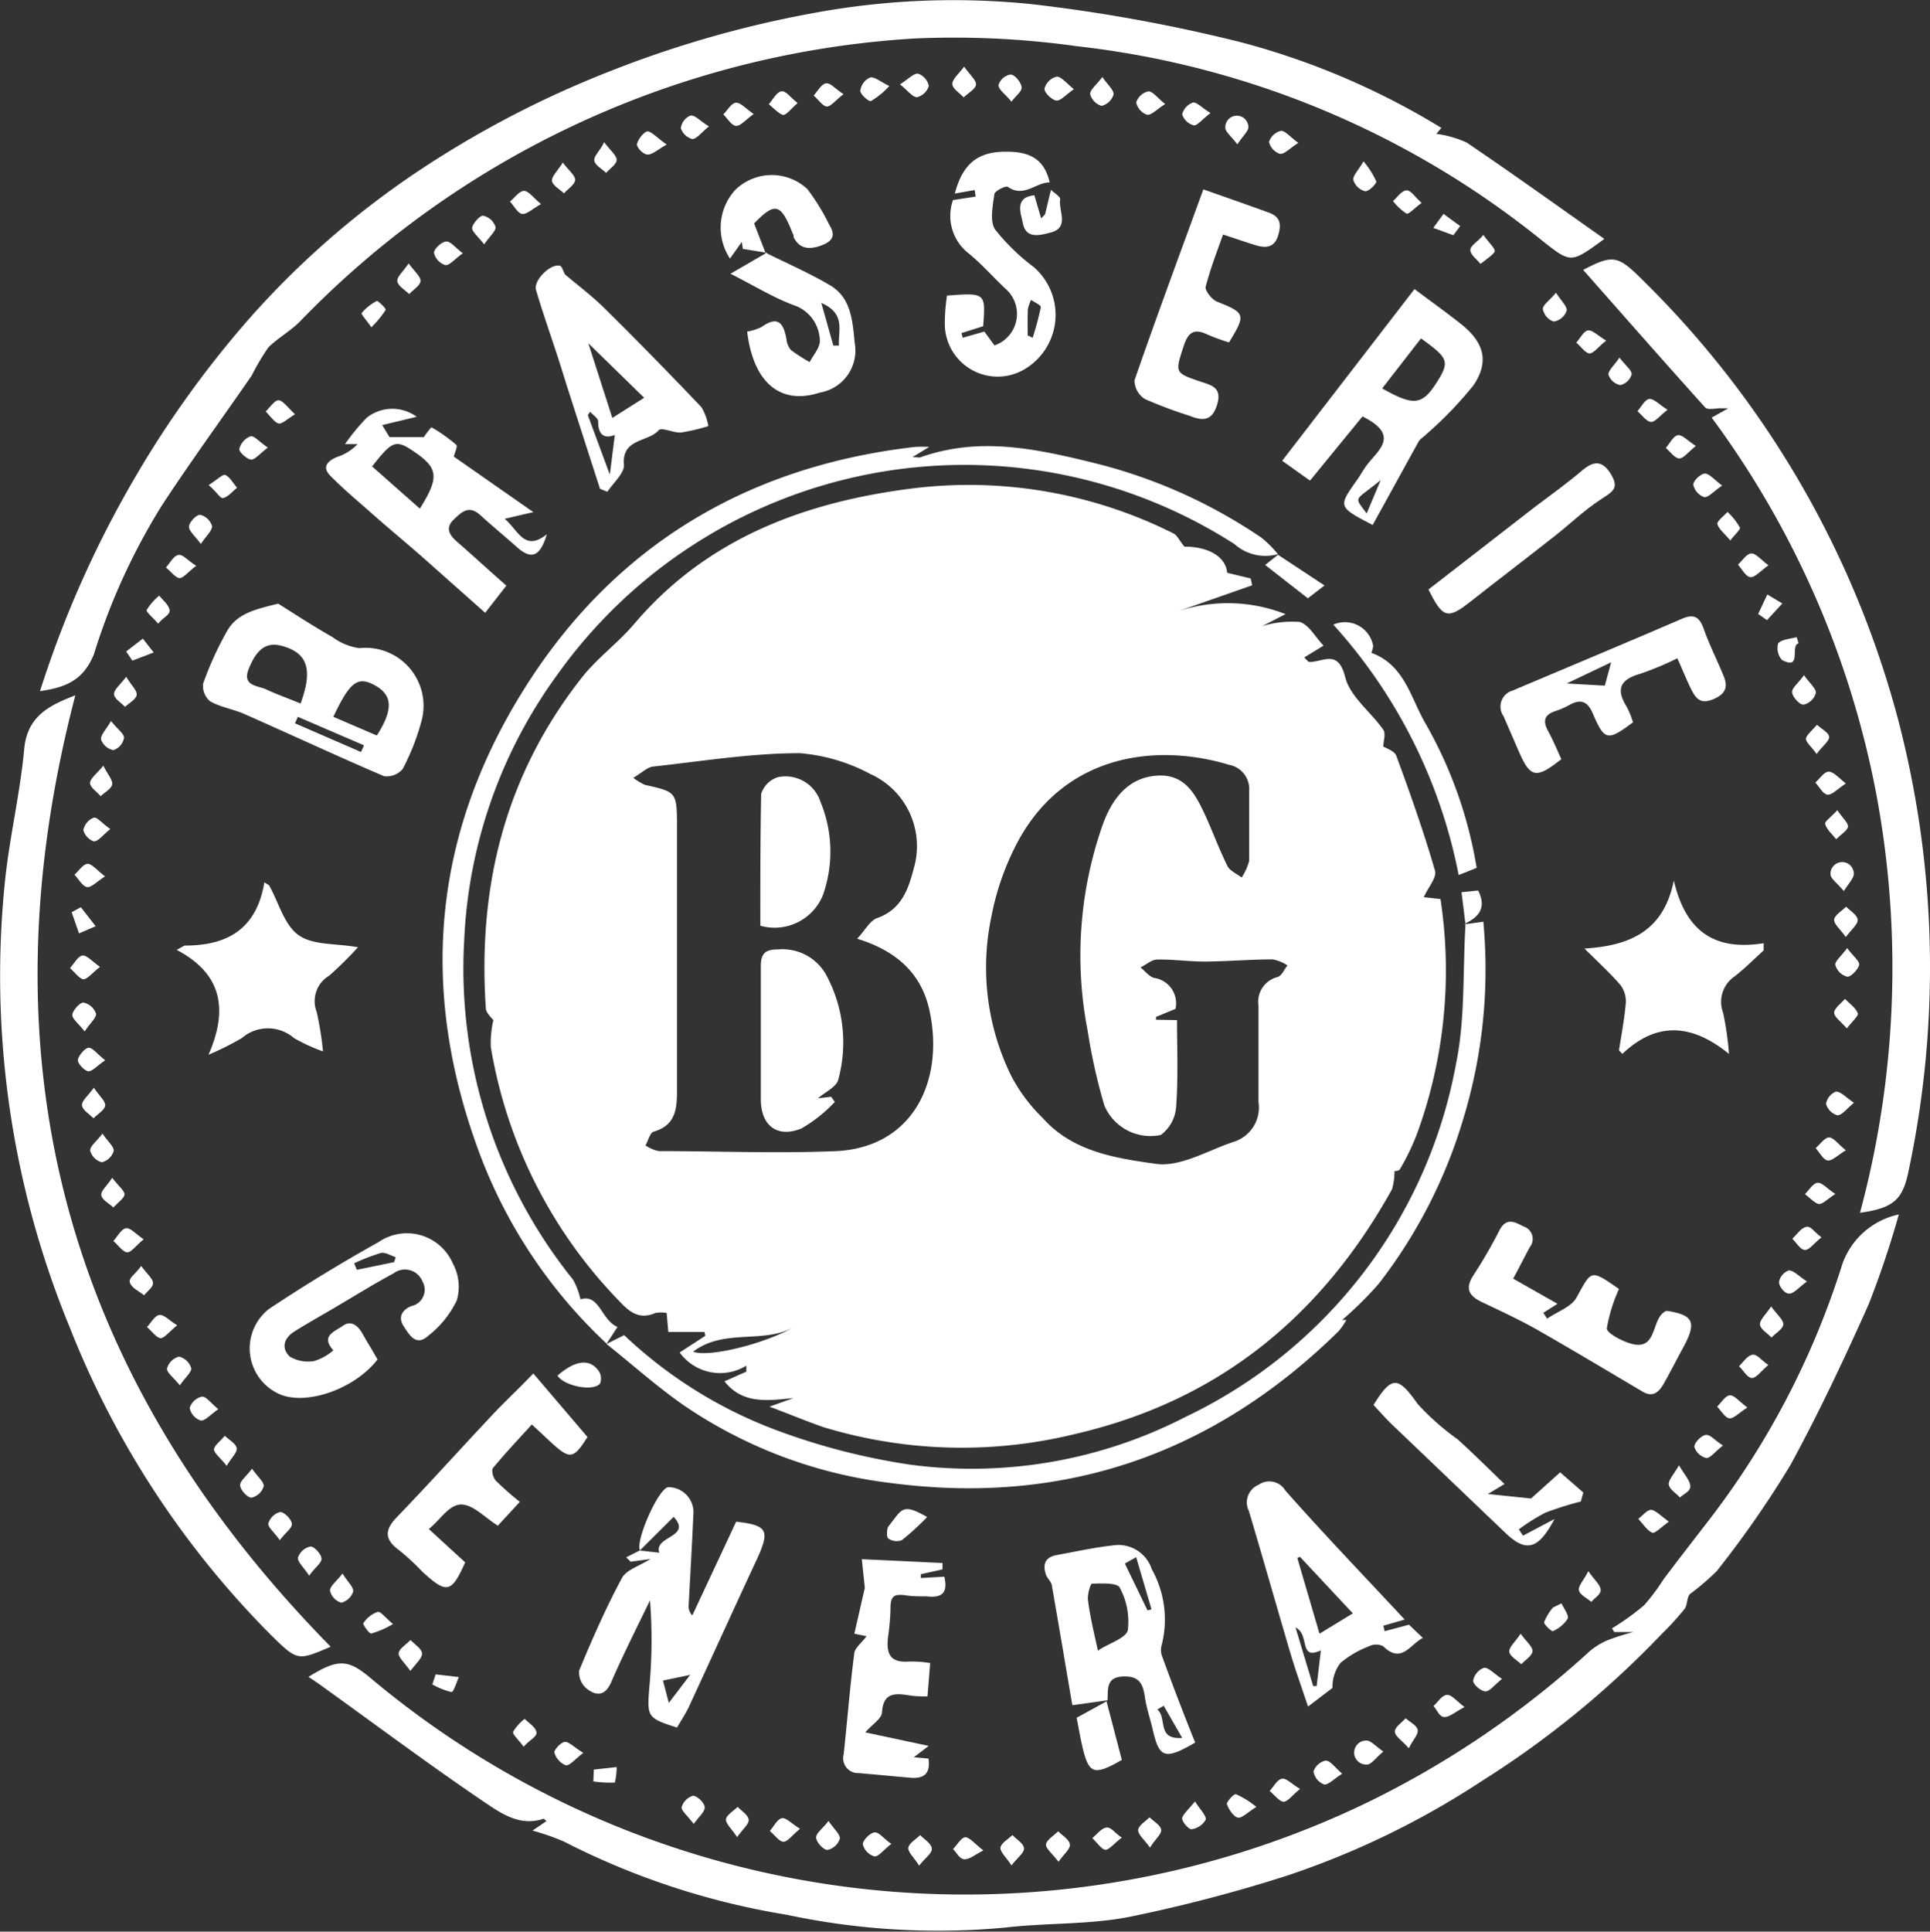 <svg xmlns="http://www.w3.org/2000/svg" viewBox="0 0 115.8 115.87">
  <rect x="0" y="0" width="115.8" height="115.87" fill="#333333" stroke="none"/>
  <defs>
    <style>
      .cls-1 {
        fill: #fff;
      }
    </style>
  </defs>
  <title>Logo-Brasserie-Generale</title>
  <g id="Calque_2" data-name="Calque 2">
    <g id="Calque_1-2" data-name="Calque 1">
      <g>
        <path class="cls-1" d="M46.17,84.38l1.45-.52c-1.54.16-3.06.39-4.15-1l1.31-.58v-.36a3,3,0,0,1-4-.79l1.54-1-.05-.23H40.1L40,78.76a1.93,1.93,0,0,0-.68,0c-1,.44-1.59-.1-2.21-.76a28.59,28.59,0,0,1-7.66-15.19,6,6,0,0,1,.15-1.61c-.1-.15-.43-.42-.45-.71-.49-7.32,1.15-14,5.78-19.87.92-1.16,2.16-2.06,3.12-3.19,4.34-5.11,10.15-7.28,16.53-8.11A27.37,27.37,0,0,1,70.41,32c.21.1.33.39.65.79,1.43,0,2.48.59,2.57,1.57l1.41.34.09.41-4.54,1.59a9.43,9.43,0,0,1,6.54.14l-1.4.72A6.12,6.12,0,0,1,78,37.31c.55.19.91.89,1.41,1.42l-1.16.71c.16.14.24.27.32.27.83,0,1.72-.78,2.14.9C81,41.79,82.25,42.7,83,43.78c.16.24,0,.69,0,1,.15.1.67.26.78.56.84,2.28,1.65,4.57,2.32,6.89.12.42-.42,1-.67,1.59l1,.11A28.58,28.58,0,0,1,85,68.07a14.44,14.44,0,0,1-1,2.06c-.08.14-.42.13-.33.1a3.79,3.79,0,0,1-.15,1.11C79.3,78.94,73.15,84,64.59,86a28.55,28.55,0,0,1-15.18-.39C48.4,85.26,47.43,84.85,46.17,84.38ZM38,46.66a3.54,3.54,0,0,0,.69.42c1.91.43,1.92.43,1.93,2.46,0,5.23,0,10.47,0,15.7,0,1.16,0,2.23-1.39,2.64-.23.06-.34.55-.5.83a2.22,2.22,0,0,0,.8.34c3.55,0,7.11.15,10.66,0,4.64-.24,6.48-4.28,5.58-8.43-.48-2.24-2-3.59-4.34-4.31.48-.51.76-1.07,1.18-1.23,1.48-.52,1.89-1.73,2.22-3a4.74,4.74,0,0,0-2.59-5.64A10.9,10.9,0,0,0,48,45.18c-2.93,0-5.86.48-8.78.8C38.86,46,38.52,46.35,38,46.66ZM70.62,61.19c0,1.58.08,3.38-.05,5.16a2.29,2.29,0,0,1-.92,1.73,3,3,0,0,1-3.39-1.77,34.44,34.44,0,0,1-1-4.47,23.64,23.64,0,0,1,.92-12.42c.54-1.47,1.48-2.76,3.21-2.89s2.35,1.15,2.94,2.41c.45,1,.82,2,1.31,3,.15.3.56.47.86.7a3.5,3.5,0,0,0,.45-1c0-1.4,0-2.8,0-4.19a1.48,1.48,0,0,0-1.2-1.57c-4.41-1.33-9.81-.62-12.64,4.53A15.93,15.93,0,0,0,59.48,55a14.74,14.74,0,0,0,1.2,9.55,9.91,9.91,0,0,0,1.87,2.5c1.82,2.06,4.44,2.43,6.85,2.77C70.86,70,72.49,69,74,68.5a2.16,2.16,0,0,0,1.51-2.4c0-1.92,0-3.84,0-5.76a1.53,1.53,0,0,1,1.14-1.73c.25-.07.4-.46.6-.7a2.52,2.52,0,0,0-.88-.36c-1.36,0-2.71.12-4.07.13-1,0-1.92-.14-2.87-.12-.33,0-.66.31-1,.47.27.22.51.54.81.63a1.54,1.54,0,0,1,1.29,1.86L69.36,61v.17ZM47.78,79.52c-1.87,1.17-4.28.11-6.19,1.56C42.5,81.45,46,80.6,47.78,79.52Z"/>
        <path class="cls-1" d="M98,97.9H96.86l-.14-.22a15.58,15.58,0,0,0,1.92-1.38,12.21,12.21,0,0,0,1.17-1.56c.82-1.09,1.66-2.17,2.49-3.25a49.3,49.3,0,0,0,8.17-15.44,4.6,4.6,0,0,1,3.46-3.2,56.7,56.7,0,0,1-1.81,5.39c-1.46,3.27-3,6.54-4.71,9.67A60.87,60.87,0,0,1,103,94.25a15.17,15.17,0,0,1-1.6,1.37c-.2.21-.14.66-.33.9A17.36,17.36,0,0,1,99.72,98a56.57,56.57,0,0,1-10.8,8.83,50.16,50.16,0,0,1-11.69,5.68A90.32,90.32,0,0,1,67.69,115c-2.42.46-4.94.34-7.4.63a43.48,43.48,0,0,1-13.08-.77,45.16,45.16,0,0,1-13.37-4.39,14.13,14.13,0,0,0-1.89-.66l.84-.57c-.08-.06-.15-.15-.18-.14-1.37.47-2.5-.29-3.46-.94-3.33-2.25-6.55-4.66-9.81-7-.25-.19-.52-.36-.83-.57,1.74-1.09,2.36-1.06,3.64,0a55.49,55.49,0,0,0,60,7.48,56.12,56.12,0,0,0,13.21-9,4.14,4.14,0,0,1,1.1-.68A14.48,14.48,0,0,1,98,97.9Z"/>
        <path class="cls-1" d="M2.4,41.46a63.23,63.23,0,0,1,5.23-12A61.45,61.45,0,0,1,15,19.06a52.32,52.32,0,0,1,9.89-8.66A60.27,60.27,0,0,1,36.48,4.32,64.78,64.78,0,0,1,48.77.79,46,46,0,0,1,61.91.25,97.45,97.45,0,0,1,74.48,2.54a45,45,0,0,1,12,5.13l-.3.36A6.34,6.34,0,0,1,88,8.55c2.75,1.86,5.45,3.8,8.26,5.78-2,1.47-2,1.46-3.66.16a54,54,0,0,0-28-11.72,53.14,53.14,0,0,0-9.75-.46A55.91,55.91,0,0,0,18,19.28c-.57.58-1.34,1-1.9,1.56a14.43,14.43,0,0,0-1,1.69c-1.78,2.58-3.63,5.11-5.35,7.73a38.11,38.11,0,0,0-4.12,9C5,40.78,4,41.23,2.4,41.46Z"/>
        <path class="cls-1" d="M111.6,72.75a56.55,56.55,0,0,0,1-25,55.33,55.33,0,0,0-9.9-22.7l1-.56h-.46c-.31,0-.78.12-.93-.05-2.47-2.74-4.9-5.51-7.32-8.25,1.78-.93,2.08-.88,3.55.59A57.64,57.64,0,0,1,113.87,43.1a58.67,58.67,0,0,1,.64,27.16C114.16,72,113.57,72.47,111.6,72.75Z"/>
        <path class="cls-1" d="M4.52,41.71c-5.75,22-.52,40.95,15.32,57.07-2,.86-2,.85-3.59-.71A54.4,54.4,0,0,1,4.17,79.59,55.34,55.34,0,0,1,.31,52.75c.28-2.61.9-5.19,1.14-7.8C1.63,42.93,3,42.3,4.52,41.71Z"/>
        <path class="cls-1" d="M76.68,33.24a2.79,2.79,0,0,1-2.61-.6A30,30,0,0,0,33.42,40.5a29.21,29.21,0,0,0-5.57,15.93,29.77,29.77,0,0,0,6.54,20.34,4.56,4.56,0,0,1,.44,1.17c1.14-.35,1.24,1.24,2.22,1.66l-.65,1,0,0a30,30,0,0,1-7.47-11c-4-10.36-2.95-20.16,3.17-29.27,5.4-8,13.18-12.42,22.8-13.52a7.41,7.41,0,0,1,.85,0l-1,.61c.29,0,.42.05.51,0,3.53-1.24,6.92-.5,10.42.36a31.09,31.09,0,0,1,10,4.47,6.45,6.45,0,0,1,1,1Z"/>
        <path class="cls-1" d="M87.92,55.44,89,55.29a30.76,30.76,0,0,1-1.21,11.85A30.1,30.1,0,0,1,82.73,77a21.48,21.48,0,0,1-2.2,2.18h.25a4.25,4.25,0,0,1-.46.67c-7.49,7.36-16.45,10.48-26.87,9.11A27.87,27.87,0,0,1,41,84.28c-1.61-1.12-3.07-2.44-4.61-3.66l0,0,1.06-.53a27,27,0,0,0,9,5.65,39.45,39.45,0,0,0,8.17,2.12A28,28,0,0,0,71.12,85,29.31,29.31,0,0,0,87.37,63.77c.55-2.7.39-5.54.56-8.32Z"/>
        <path class="cls-1" d="M38.4,93c-.29-.57,1.11-3.72,1.69-3.79a1.51,1.51,0,0,1,1.52,1.46c-.08,1.87-.19,3.74-.29,5.62a.75.75,0,0,0,.22.61l2.63-5.62c1.87.21,2,.53,1.33,2.07-1.4,3-2.76,6-4.15,9-.21.45-.49.87-.73,1.28-1.79-.57-1.8-.64-1.66-2.41A30.3,30.3,0,0,0,39,96c-.78,1.62-1.6,3.23-2.32,4.89-.37.87-.91.85-1.47.41a1.27,1.27,0,0,1-.46-1.09c.78-1.88,1.6-3.75,2.56-5.54.26-.49,1-.71,1.72-1.15l-1.19.16-.27-.26.81-.41,1.18.13c-.36-1,2-.92.86-2.15Zm1.38,7.81.35,1.34,1.28-1.68Z"/>
        <path class="cls-1" d="M16.69,36.21c1.08.68,2.15,1.38,3.25,2a3.49,3.49,0,0,0,1.62.67,3.48,3.48,0,0,1,3.7,4.48,13.79,13.79,0,0,1-1.1,2.77,1.25,1.25,0,0,1-1.12.43c-2.81-1.2-5.57-2.49-8.36-3.72-.67-.3-1.44-.41-2.07-.77A1.18,1.18,0,0,1,12.19,41a19.77,19.77,0,0,1,1.43-3.14C14.23,36.78,15.35,36.55,16.69,36.21Zm1.34,6c.74-2,.44-3-1-3.43-1-.32-1.61.1-2.11,1.35-.4,1,.51,1,1,1.2C16.56,41.64,17.27,41.88,18,42.19ZM20,43l2.61,1.12c1-1.56.94-2.42-.1-3S21,40.88,20,43Zm1.66,2.11.18-.4L17.87,43l-.17.39Z"/>
        <path class="cls-1" d="M82.36,31.49c-2.07-1.07-2.07-1.1-1-2.61.21-.29.38-.6.59-.9.68-.95,2.14-1.83-.2-3l-3.15,3.85-1.67-1.19,7.94-10.3c1.05.79,2,1.46,2.93,2.21,1.26,1.06,1.54,2.19.61,3.56a22.9,22.9,0,0,1-2.82,2.93c-.15.16-.38.28-.48.46C84.2,28.15,83.3,29.79,82.36,31.49Zm2.9-11.19-2.33,3c1.91,1.08,2.41,1,3.28-.37C87,21.68,86.9,21.48,85.26,20.3ZM82,30.8l.84-2C81.24,30.11,81.22,29.73,82,30.8Z"/>
        <path class="cls-1" d="M25,25l-2.07.5.44.72h2.06a5.93,5.93,0,0,1,.45-.59,8.82,8.82,0,0,1,1.5,1.06c.09.08-.1.47-.15.7L32,30.72l-1.72.4c.83.7,1.18,2,2.53.93-.41,1.37-.94,1.55-1.84.73-.71-.63-1.44-1.23-2.14-1.87s-1.13-.2-1.62.27-.26.9.17,1.28c1,.87,1.95,1.75,3,2.67l-1.27,1.63-3.84-3.41c-.95-.83-1.92-1.63-2.87-2.47s-1.76-1.51-2.57-2.33c-.55-.55-.16-.91.4-1.14a2.87,2.87,0,0,0,1.22-.77l-.75,0A13,13,0,0,1,22,25.06,2.47,2.47,0,0,1,25,25Zm-2.65,3,2.84,2.51c1.15-1.83,1.11-2.4-.22-3.33C23.75,26.33,23.58,26.38,22.31,28Z"/>
        <path class="cls-1" d="M20,81c-.78-.88.07-1.11.57-1.47s.92,0,1.19.49.6,1,.89,1.53c-1.37,1.78-4.3,2.79-5.9,2.07a3,3,0,0,1-.6-5.11q3.21-2.13,6.56-4a3,3,0,0,1,4.46,1.28A2.94,2.94,0,0,1,27.41,78a6,6,0,0,1-1.73,2.14c-.72.64-1.12-.06-1.47-.6s-.06-1,.49-1.2a1,1,0,0,0,.65-1.47,1.13,1.13,0,0,0-1.73-.49c-1.21.65-2.38,1.38-3.57,2.08-.8.47-1.61.92-2.4,1.42-.62.39-.79,1-.26,1.5a2.16,2.16,0,0,0,1.47.26A3.14,3.14,0,0,0,20,81Zm3.65-5.29.09-.3c-.3-.09-.62-.31-.89-.25a12,12,0,0,0-1.6.62l.16.39Z"/>
        <path class="cls-1" d="M36,29.32Q35,26.22,34,23.11c-.19-.62-.39-1.25-.59-1.87-.42-1.28-.87-2.56-1.25-3.85-.16-.56.85-1.58,1.42-1.45.13,0,.2.31.33.53.74.63,1.64,1.3,2.42,2.08q2.92,2.89,5.76,5.88a3.23,3.23,0,0,1,.41,1.13,11,11,0,0,1-1.68.39c-.44,0-1.14-.33-1.3-.14-.64.73-2.24.47-2.08,2.1,0,.49-.64,1.06-1,1.59Zm-.7-8.73,1.44,4.48,1.91-1.21Zm1.29,7.88.3-2.38c-.63.25-1,0-1-.8,0-.21-.31-.39-.48-.59l-.14.2Z"/>
        <path class="cls-1" d="M84.28,97.15,83,97.52l.08.33,1.46-.39.83.79c-.82.45-1.29,1.56-2.38.5a.94.94,0,0,0-.84,0,6,6,0,0,0-1.72,1,2.34,2.34,0,0,0-.48,1.5l-1.47,1.12c-.37-1.12-.74-2.14-1.05-3.18-.84-2.85-1.65-5.71-2.5-8.56a1.14,1.14,0,0,1,.58-1.56,1.12,1.12,0,0,1,1.61.34C79.41,92,81.79,94.48,84.28,97.15ZM78,93.39l-.16.07L79.17,98l2-1.22Zm-.27,4.23,1.06,3.52H79L79.25,99C77.89,99.63,78.62,98,77.71,97.62Z"/>
        <path class="cls-1" d="M66.42,102l-2.08.29c-.4-2.34-.8-4.73-1.22-7.13,0-.25-.29-.47-.37-.72-.18-.57-.08-1,.61-1.15,1.2-.22,2.41-.49,3.62-.61a2.11,2.11,0,0,1,2.13,1.46,6.18,6.18,0,0,1,.6,4.5,1.1,1.1,0,0,0,0,.67c.64,1.76,1.31,3.51,2,5.22-1.82,1.06-2.15.93-2.54-.75-.15-.66-.38-1.3-.48-2-.12-.83-.38-1.27-1.36-1.21s-.84.79-.88,1.41Zm-.53-3c.68-.44,1.68-.74,1.78-1.22a4.29,4.29,0,0,0-.49-2.55c-.15-.29-1.09-.25-1.66-.23-.1,0-.29.68-.24,1C65.41,97,65.65,98,65.89,99.08Zm1.6-5.21,1.36,2.81.24-.06-.92-3.13Zm2.33,8.53-.38.23c.61.49-.07,1.82,1.49,1.7Z"/>
        <path class="cls-1" d="M16.14,53.1c.57,1,.91,2.39,1.78,3s2.2.48,3.56.72a22.73,22.73,0,0,1-1.72,1.7A1.78,1.78,0,0,0,19,60.7a19.36,19.36,0,0,1,.38,2.37,10.81,10.81,0,0,1-1.74-.8,2.39,2.39,0,0,0-3.13,0,17.72,17.72,0,0,1-2,1c1.24-2.83.72-4.91-1.91-6.29.33-.17.42-.26.51-.26,2.54,0,4.29-1,4.75-3.79Z"/>
        <path class="cls-1" d="M100.43,52.82c.7,3,2.39,4.24,5.39,3.76l0,.43c-.57.52-1.12,1.07-1.73,1.55a1.85,1.85,0,0,0-.7,2.2,18.82,18.82,0,0,1,.35,2.46c-2.18-1.77-4.29-2-6.4,0L97.14,63c.15-.95.33-1.9.41-2.85a1.62,1.62,0,0,0-.33-1.07c-.65-.75-1.38-1.41-2.15-2.18C97.79,56.73,99.82,55.86,100.43,52.82Z"/>
        <path class="cls-1" d="M56.82,17.73c2.32-.17,2.32-.17,2.17,1.84l-1.3.41.07.28,1.3-.37.61.83a2,2,0,0,0,.66-3.4c-.76-.71-1.45-1.51-2.26-2.16A2.85,2.85,0,0,1,57.18,12l1.36-.21-.06-.39-1.19.21c.47-1.8,1.4-2.54,3.14-2.51,1.49,0,2.25.55,2.55,1.84-.84,0-1.54.94-2.51.27-.13-.09-.79.25-.81.44-.09.71-.29,1.61.05,2.12A12.51,12.51,0,0,0,62,16a3.79,3.79,0,0,1-.43,6.09,3.17,3.17,0,0,1-4.88-2.58A11.13,11.13,0,0,1,56.82,17.73Zm4.84,2.39.3.14a16.79,16.79,0,0,0,.49-1.85c0-.1-.38-.28-.58-.42a2.16,2.16,0,0,0-.2.57C61.65,19.08,61.66,19.6,61.66,20.12Z"/>
        <path class="cls-1" d="M72.2,11.36c1.45.51,2.68.94,3.92,1.39.7.25.78.7.56,1.4s-.72.74-1.3.57-1.27-.42-2-.65c-.37,1.06-.78,2.1-1.05,3.17,0,.22.37.72.68.85,1.71.68,1.76.77.73,2.45a12.89,12.89,0,0,1-1.31-.48c-.77-.37-1.14-.13-1.4.67-.53,1.63-.57,1.63,1,2.16.67.22,1.3.36,1,1.37s-.87,1-1.66.68a26.58,26.58,0,0,1-2.67-1,1.33,1.33,0,0,1-.63-1.13C69.39,19,70.78,15.26,72.2,11.36Z"/>
        <path class="cls-1" d="M97.14,77.32a9.64,9.64,0,0,0-.73,2.36c0,.28.81.71,1.32.88C99.55,81.18,99,79,100,78.63c1.61.25,1.82.67,1,2.19-.4.73-.77,1.47-1.18,2.19-.28.48-.63.84-1.26.47-2.1-1.24-4.2-2.5-6.32-3.71-1.08-.61-2.22-1.14-3.34-1.67-.83-.4-1-.86-.45-1.67A29.7,29.7,0,0,0,90,73.74c.39-.68.85-.47,1.39-.18a.79.79,0,0,1,.4,1.25c-.34.62-.65,1.26-1,1.89l2.66,1.51-.85.54.23.35c.6-.42,1.46-.7,1.77-1.28C95.51,76.17,95.42,76.13,97.14,77.32Z"/>
        <path class="cls-1" d="M32,82.39l3.25,3.81c-1.07,1.69-1.11,1.29-3.34-.75-.78.86-1.59,1.71-2.33,2.61-.11.13,0,.6.19.78a17,17,0,0,0,1.42,1.25l-1.32,1.43c-.77-.48-1.48-1.27-2.2-1.27s-1.23.89-1.94,1.47l2.18,2c-.82,1.84-1.1,1.9-2.55.58a14.28,14.28,0,0,0-1.4-1.3c-.9-.65-.9-1.22-.14-2,1.87-1.94,3.67-3.94,5.51-5.9C30.11,84.25,31,83.43,32,82.39Z"/>
        <path class="cls-1" d="M100.64,39.49a18.69,18.69,0,0,1-2.2.92c-1.17.33-1.54.87-.83,2a5.2,5.2,0,0,1,.37.92c-1.53,1.14-1.71,1.11-2.41-.53-.31-.72-.71-.89-1.39-.52a4.78,4.78,0,0,1-.87.38c-.68.23-.74.61-.42,1.2s.54,1.13.79,1.68c-1.53,1.21-1.86,1.13-2.57-.51l-.9-2.07a1,1,0,0,1,.56-1.54c3.38-1.43,6.76-2.84,10.12-4.29.74-.32,1.07-.14,1.33.58.35,1,.82,1.9,1.21,2.87.27.66.07,1.08-.65,1.37s-1,0-1.29-.57S100.93,40.12,100.64,39.49ZM94,41l2.29.13.38-1.4Z"/>
        <path class="cls-1" d="M55.81,99.76l-.16,2c-.39,0-.74,0-1.08-.06-.86-.13-1.56-.19-1.65,1,0,.4-.63.77-1,1.22l3.8.81-.89.68.88.08c.13.92-.29,1.22-1.09,1.15l-3.09-.28a.89.89,0,0,1-.91-1.12c.22-2,.37-4,.63-6,0-.37.47-.7.74-1.09L51.26,98l.63-2.75-.18-1.72,4.84.23,0,.38-1.3.29,0,.23,1.41-.08c.19.83,0,1.31-1.06,1.18-.43,0-.88,0-1.31-.07-.69-.08-.87.08-.86.86a14.18,14.18,0,0,1-.15,1.67c-.11,1,.14,1.53,1.25,1.45A6.88,6.88,0,0,1,55.81,99.76Z"/>
        <path class="cls-1" d="M46,15.19c1.27.63,2.58,1.2,3.8,1.92s1.35,2,1.48,3.44a2.56,2.56,0,0,1-2.09,3c-2.4.78-4-.64-4.36-3.66a3.06,3.06,0,0,0,.87-.28c1-.71,1.32-.2,1.49.74a1.16,1.16,0,0,0,.27.65,10.7,10.7,0,0,0,1.12.72c.22-.43.63-.87.61-1.29a2.29,2.29,0,0,0-1.61-2.14c-1.21-.46-2.33-1.15-3.75-1.87L46,15.16ZM50,20.73l.34,0c-.07-.88.44-1.9-1.06-2.56Z"/>
        <path class="cls-1" d="M91.38,92.12l1.89-1c-1,1.9-1.75,2-3,.78l-6.73-6.43c-.4-.38-.76-.8-1.13-1.19,1.11-1.79,1.48-1.72,2.66-.05a15.16,15.16,0,0,0,2.39,2.11c.94.85,1.83,1.74,2.81,2.68l-1,.6,2.59.27,1.75-1.57L95,89.53l-.15.54a19.5,19.5,0,0,0-2.13.67,12.08,12.08,0,0,0-1.59,1Z"/>
        <path class="cls-1" d="M85.71,35.36l6.37-4.94c1-.75,2-1.47,2.91-2.25.76-.62,1.25-.45,1.71.35s0,1-.61,1.41c-1.09.7-2,1.62-3.07,2.43-1.6,1.26-3.22,2.49-4.82,3.75C86.86,37.16,86.56,37.09,85.71,35.36Z"/>
        <path class="cls-1" d="M46,15.16l-1.43-.23-.06-.42-.71,1a3.36,3.36,0,0,1,.29-4.09,3.13,3.13,0,0,1,4.35-.08,12.88,12.88,0,0,1,1.32,2.15c.42.67.16,1-.5,1.24s-1.27.24-1.64-.5c0-.07,0-.15-.06-.23-.71-1.81-1.06-1.89-2.31-.6.24.64.48,1.24.71,1.84Z"/>
        <path class="cls-1" d="M80,37.47a1.72,1.72,0,0,1,2.39,1.28,1.57,1.57,0,0,1-.11.41c2,.73,2.36,2.71,3.24,4.22a25.86,25.86,0,0,1,3.08,8.68l-1.08.43A31.28,31.28,0,0,0,80,37.47Z"/>
        <path class="cls-1" d="M66.39,102.05l.92,3.52c-1.73,1-2,.84-2.4-.93-.12-.54-.21-1.08-.31-1.6l1.82-1Z"/>
        <path class="cls-1" d="M62.06,11.71l.41,1.39c.15-.17.22-.21.24-.27.12-.48.23-1,.35-1.44.19.19.58.41.55.56-.12.69.59,1.7-.58,2-.61.16-1.48.41-1.66-.56C61.27,12.82,60.82,11.85,62.06,11.71Z"/>
        <path class="cls-1" d="M76.65,33.26l2.82,1.86-1,.77-2.56-2,.78-.62Z"/>
        <path class="cls-1" d="M33.45,82.52c1.14-1,2-1,2.5-.24A.83.83,0,0,1,36,83C35.57,83.49,33.85,83.14,33.45,82.52Z"/>
        <path class="cls-1" d="M55.63,91a16.21,16.21,0,0,1-1.52,1.39.89.89,0,0,1-.81-.1c-.11-.07-.1-.55,0-.72C54.13,90.54,54.1,90.13,55.63,91Z"/>
        <path class="cls-1" d="M89,14.09c.32.46.74.83.68,1s-.55.5-.85.74c-.22-.28-.61-.55-.61-.83S88.67,14.51,89,14.09Z"/>
        <path class="cls-1" d="M16.07,26.85c-.48.36-.77.73-1,.72s-.74-.45-.71-.64a1.08,1.08,0,0,1,.68-.76C15.25,26.13,15.57,26.51,16.07,26.85Z"/>
        <path class="cls-1" d="M106.27,78.37c.36.5.75.81.73,1.08s-.46.52-.71.78c-.24-.25-.66-.49-.69-.77S105.94,78.87,106.27,78.37Z"/>
        <path class="cls-1" d="M103.33,29.13c-.51.34-.82.72-1.08.69a1,1,0,0,1-.65-.75c0-.23.43-.65.69-.66S102.85,28.77,103.33,29.13Z"/>
        <path class="cls-1" d="M10.63,79.5c-.48.38-.77.78-1,.77s-.54-.43-.81-.67c.24-.25.46-.68.74-.72S10.12,79.19,10.63,79.5Z"/>
        <path class="cls-1" d="M110.75,69c-.51.31-.84.66-1.1.61s-.48-.48-.71-.74c.27-.23.53-.63.8-.64S110.29,68.64,110.75,69Z"/>
        <path class="cls-1" d="M13.6,87.93c-.39-.5-.78-.78-.76-1s.42-.53.65-.8c.25.24.66.46.71.73S13.91,87.4,13.6,87.93Z"/>
        <path class="cls-1" d="M15.12,88.1c.35.5.74.81.7,1.06a1,1,0,0,1-.73.68c-.24,0-.65-.44-.68-.72S14.77,88.58,15.12,88.1Z"/>
        <path class="cls-1" d="M106.11,33.91c-.5.35-.81.74-1.09.71s-.5-.48-.74-.75c.26-.24.51-.65.79-.67S105.64,33.57,106.11,33.91Z"/>
        <path class="cls-1" d="M27.77,15.19c-.5.36-.81.75-1.05.71a1,1,0,0,1-.68-.73c0-.24.43-.64.71-.68S27.29,14.84,27.77,15.19Z"/>
        <path class="cls-1" d="M5.08,61.87c-.37-.47-.76-.76-.74-1s.43-.73.66-.73a1,1,0,0,1,.76.67C5.79,61.05,5.41,61.37,5.08,61.87Z"/>
        <path class="cls-1" d="M32.46,12.24c-.53.3-.87.64-1.14.59s-.48-.48-.72-.74c.28-.23.55-.63.83-.64S32,11.86,32.46,12.24Z"/>
        <path class="cls-1" d="M87.93,55.45l-.24-1.93,1-.1c.54,1.07,0,1.61-.82,2Z"/>
        <path class="cls-1" d="M33.77,9.75c.36.49.76.78.74,1.05s-.43.53-.67.8c-.26-.25-.68-.47-.72-.74S33.45,10.26,33.77,9.75Z"/>
        <path class="cls-1" d="M24.62,100.23c-.35-.5-.73-.81-.7-1.07s.46-.52.71-.78c.25.26.66.51.69.79S25,99.74,24.62,100.23Z"/>
        <path class="cls-1" d="M90.12,100.71c-.46.37-.74.76-1,.75s-.73-.41-.73-.64a1,1,0,0,1,.64-.77C89.29,100,89.62,100.38,90.12,100.71Z"/>
        <path class="cls-1" d="M69.91,6.24c-.51.32-.83.69-1.09.64a1,1,0,0,1-.65-.74,1,1,0,0,1,.73-.66C69.16,5.47,69.44,5.87,69.91,6.24Z"/>
        <path class="cls-1" d="M80.53,106.4c-.5.31-.84.69-1.09.64a1,1,0,0,1-.63-.78,1,1,0,0,1,.73-.65C79.81,105.61,80.08,106,80.53,106.4Z"/>
        <path class="cls-1" d="M64.43,5.35c-.49.34-.8.72-1.06.68s-.72-.47-.7-.72a1,1,0,0,1,.73-.71C63.66,4.58,64,5,64.43,5.35Z"/>
        <path class="cls-1" d="M48,109.7c-.47.39-.75.79-1,.78s-.54-.42-.81-.65c.24-.27.44-.7.71-.76S47.48,109.39,48,109.7Z"/>
        <path class="cls-1" d="M53.48,110.61c-.48.37-.78.77-1,.75a1,1,0,0,1-.71-.73c0-.24.43-.68.7-.71S53,110.28,53.48,110.61Z"/>
        <path class="cls-1" d="M110.75,56.21c-.35-.49-.74-.8-.7-1.06s.46-.51.72-.76c.24.25.66.49.69.77S111.11,55.72,110.75,56.21Z"/>
        <path class="cls-1" d="M57.85,4c.35.5.74.82.71,1.08s-.48.51-.74.76c-.24-.26-.66-.51-.68-.79S57.5,4.45,57.85,4Z"/>
        <path class="cls-1" d="M110.83,56.87c.35.48.75.78.72,1s-.45.72-.71.72a1,1,0,0,1-.72-.71C110.09,57.66,110.48,57.35,110.83,56.87Z"/>
        <path class="cls-1" d="M60.69,111.9c-.33-.51-.7-.82-.66-1.08s.46-.5.72-.74c.24.26.66.5.69.78S61.06,111.41,60.69,111.9Z"/>
        <path class="cls-1" d="M6.2,45.93c.27.55.58.87.53,1.13s-.45.47-.69.7c-.23-.27-.64-.53-.64-.79S5.79,46.43,6.2,45.93Z"/>
        <path class="cls-1" d="M110.75,47c-.51.33-.83.7-1.1.67s-.49-.47-.73-.73c.27-.23.52-.64.79-.65S110.27,46.6,110.75,47Z"/>
        <path class="cls-1" d="M63.51,111.68c-.37-.49-.78-.8-.75-1.05s.47-.52.73-.78c.25.26.66.49.7.78S63.85,111.19,63.51,111.68Z"/>
        <path class="cls-1" d="M6.62,49.73c-.46.37-.74.76-1,.74A1,1,0,0,1,5,49.79a1,1,0,0,1,.63-.74C5.83,49,6.13,49.4,6.62,49.73Z"/>
        <path class="cls-1" d="M49.71,109.23c.34.5.72.82.68,1.07a1,1,0,0,1-.74.67c-.24,0-.65-.44-.68-.72S49.35,109.71,49.71,109.23Z"/>
        <path class="cls-1" d="M110.63,53.45c-.39-.47-.79-.74-.8-1a.7.7,0,0,1,1.4-.07C111.27,52.62,110.92,53,110.63,53.45Z"/>
        <path class="cls-1" d="M6.3,52.57c-.5.32-.83.69-1.09.64s-.49-.47-.74-.74c.26-.23.52-.65.79-.65S5.82,52.21,6.3,52.57Z"/>
        <path class="cls-1" d="M69,110.83c-.35-.49-.73-.79-.71-1.06s.44-.51.68-.76c.25.25.67.48.7.75S69.3,110.33,69,110.83Z"/>
        <path class="cls-1" d="M83,105.07c-.46.38-.74.8-1,.78a.72.72,0,0,1-.06-1.44C82.2,104.36,82.53,104.74,83,105.07Z"/>
        <path class="cls-1" d="M35,105.15c-.5.37-.82.79-1.06.74a1.15,1.15,0,0,1-.68-.78c0-.16.41-.62.65-.62S34.46,104.82,35,105.15Z"/>
        <path class="cls-1" d="M87.87,102.4c-.59.31-.9.61-1.21.6s-.43-.43-.65-.66c.26-.24.5-.64.79-.67S87.35,102,87.87,102.4Z"/>
        <path class="cls-1" d="M54,5.06c.51-.32.83-.68,1.09-.64a1,1,0,0,1,.64.74,1,1,0,0,1-.71.67C54.75,5.83,54.47,5.44,54,5.06Z"/>
        <path class="cls-1" d="M45.22,6.84c-.49.35-.79.73-1.06.71s-.51-.44-.76-.69c.25-.25.48-.67.75-.7S44.73,6.5,45.22,6.84Z"/>
        <path class="cls-1" d="M6,58c-.47.36-.77.76-1,.74s-.53-.43-.8-.67c.25-.27.47-.71.74-.75S5.52,57.67,6,58Z"/>
        <path class="cls-1" d="M91.24,98c.35.49.74.79.71,1.06s-.43.51-.67.77c-.26-.24-.68-.47-.72-.74S90.9,98.51,91.24,98Z"/>
        <path class="cls-1" d="M36.25,8.53c.38.51.75.79.75,1.06s-.41.52-.63.78c-.25-.24-.66-.45-.71-.73S36,9.06,36.25,8.53Z"/>
        <path class="cls-1" d="M81.81,9.68a5.07,5.07,0,0,1,.77,1.21c0,.15-.47.61-.67.58a1,1,0,0,1-.71-.67C81.16,10.54,81.5,10.22,81.81,9.68Z"/>
        <path class="cls-1" d="M11.77,33.94c-.49.37-.78.75-1,.74s-.54-.41-.81-.64c.24-.27.45-.69.73-.75S11.24,33.61,11.77,33.94Z"/>
        <path class="cls-1" d="M18.55,94.52c-.33-.51-.71-.83-.67-1.09a1,1,0,0,1,.75-.66c.23,0,.64.45.66.72S18.91,94,18.55,94.52Z"/>
        <path class="cls-1" d="M5.63,65.25c.34.5.71.81.68,1.07s-.45.51-.7.76c-.25-.25-.66-.49-.69-.77S5.27,65.75,5.63,65.25Z"/>
        <path class="cls-1" d="M111.24,66.15c-.45.37-.73.76-1,.75a1,1,0,0,1-.68-.69,1,1,0,0,1,.59-.73C110.45,65.47,110.75,65.83,111.24,66.15Z"/>
        <path class="cls-1" d="M29.05,14.66c-.37-.48-.75-.78-.72-1s.43-.73.66-.72a1,1,0,0,1,.74.67C29.78,13.83,29.4,14.15,29.05,14.66Z"/>
        <path class="cls-1" d="M16.79,92.39c-.35-.49-.73-.8-.69-1a1,1,0,0,1,.71-.69c.25,0,.67.43.7.7S17.14,91.91,16.79,92.39Z"/>
        <path class="cls-1" d="M6.15,68c.33.49.71.8.67,1.05a1,1,0,0,1-.71.67,1,1,0,0,1-.7-.69C5.39,68.76,5.79,68.47,6.15,68Z"/>
        <path class="cls-1" d="M6.73,70.65c.37.49.75.78.74,1s-.43.52-.67.78c-.25-.24-.68-.45-.72-.73S6.41,71.16,6.73,70.65Z"/>
        <path class="cls-1" d="M24.52,15.8c.36.5.74.8.71,1.07s-.44.51-.68.77c-.25-.25-.67-.48-.71-.76S24.18,16.31,24.52,15.8Z"/>
        <path class="cls-1" d="M13.1,84.53c-.49.34-.81.72-1.06.68a1,1,0,0,1-.66-.75,1,1,0,0,1,.73-.68C12.36,83.75,12.65,84.17,13.1,84.53Z"/>
        <path class="cls-1" d="M8.62,74.34c-.47.38-.75.8-1,.78s-.54-.44-.82-.68c.25-.27.46-.7.74-.76S8.11,74,8.62,74.34Z"/>
        <path class="cls-1" d="M106.1,81.88c-.44.37-.73.8-1,.78s-.5-.46-.76-.71c.26-.24.48-.61.78-.68S105.65,81.58,106.1,81.88Z"/>
        <path class="cls-1" d="M10.79,83.1c-.38-.47-.79-.77-.77-1a1,1,0,0,1,.72-.72,1,1,0,0,1,.73.69C11.51,82.3,11.12,82.62,10.79,83.1Z"/>
        <path class="cls-1" d="M17.7,24.85c-.45.27-.78.61-1,.55s-.51-.46-.76-.72c.26-.24.53-.68.78-.67S17.27,24.45,17.7,24.85Z"/>
        <path class="cls-1" d="M100.05,24.58c-.46.36-.75.75-1,.73s-.54-.41-.8-.65c.23-.26.45-.7.71-.73S99.54,24.26,100.05,24.58Z"/>
        <path class="cls-1" d="M101.75,26.75c-.46.37-.74.76-1,.75s-.54-.4-.8-.63c.23-.26.43-.69.7-.76S101.24,26.43,101.75,26.75Z"/>
        <path class="cls-1" d="M109,45.23c-.31-.44-.68-.73-.64-.94s.43-.54.66-.81c.26.24.72.47.73.73S109.32,44.77,109,45.23Z"/>
        <path class="cls-1" d="M108.24,40.5c.35.5.75.82.71,1.08a1,1,0,0,1-.74.69c-.24,0-.65-.45-.68-.73S107.89,41,108.24,40.5Z"/>
        <path class="cls-1" d="M8.47,75.94c.34.47.68.73.71,1s-.34.5-.53.76c-.3-.24-.73-.43-.85-.74S8.14,76.43,8.47,75.94Z"/>
        <path class="cls-1" d="M67.31,110.23c-.48.36-.78.76-1,.73s-.51-.45-.77-.7c.27-.22.52-.57.82-.63S66.84,109.93,67.31,110.23Z"/>
        <path class="cls-1" d="M71.7,108.06c.32.51.7.87.64,1.1a1.16,1.16,0,0,1-.86.57c-.16,0-.58-.46-.55-.67S71.33,108.52,71.7,108.06Z"/>
        <path class="cls-1" d="M78,107.31c-.47.39-.76.79-1,.77s-.55-.42-.82-.65c.24-.26.45-.68.73-.73S77.47,107,78,107.31Z"/>
        <path class="cls-1" d="M50.61,5.65c-.48.36-.76.75-1,.74s-.52-.43-.79-.66c.24-.26.46-.69.74-.73S50.1,5.32,50.61,5.65Z"/>
        <path class="cls-1" d="M66.14,4.62c.34.49.71.8.67,1.06a1,1,0,0,1-.71.67,1,1,0,0,1-.69-.7C65.39,5.39,65.78,5.1,66.14,4.62Z"/>
        <path class="cls-1" d="M93.36,17.56c.32.5.69.84.64,1.08a1,1,0,0,1-.78.65,1,1,0,0,1-.65-.75C92.56,18.29,93,18,93.36,17.56Z"/>
        <path class="cls-1" d="M84.53,104.87c-.42-.47-.84-.73-.84-1s.41-.53.65-.8c.25.23.66.42.72.69S84.79,104.34,84.53,104.87Z"/>
        <path class="cls-1" d="M42.54,7.58c-.46.37-.73.75-1,.76a1,1,0,0,1-.69-.65.94.94,0,0,1,.59-.76C41.72,6.9,42,7.26,42.54,7.58Z"/>
        <path class="cls-1" d="M104.84,84.43c-.51.33-.83.68-1.08.65s-.49-.45-.73-.7c.25-.25.49-.66.76-.68S104.34,84.06,104.84,84.43Z"/>
        <path class="cls-1" d="M41.62,109.41c-.36-.49-.74-.78-.72-1a1,1,0,0,1,.68-.69c.24,0,.66.4.7.66S42,108.91,41.62,109.41Z"/>
        <path class="cls-1" d="M103.38,86.71c-.49.38-.77.77-1,.75a1,1,0,0,1-.72-.67c0-.24.39-.66.67-.71S102.87,86.39,103.38,86.71Z"/>
        <path class="cls-1" d="M44.23,110.2c-.35-.52-.71-.83-.67-1.08s.45-.49.7-.73c.24.25.63.48.66.76S44.58,109.69,44.23,110.2Z"/>
        <path class="cls-1" d="M96.37,20.43c-.48.38-.76.78-1,.77s-.53-.42-.79-.65c.23-.26.44-.69.7-.73S95.85,20.12,96.37,20.43Z"/>
        <path class="cls-1" d="M7.57,40.6c.32.52.67.83.63,1.09s-.45.48-.7.71c-.24-.25-.65-.49-.66-.76S7.2,41.09,7.57,40.6Z"/>
        <path class="cls-1" d="M6.66,43.25c.39.49.78.76.78,1A.94.94,0,0,1,6.8,45a1,1,0,0,1-.73-.62C6,44.11,6.36,43.78,6.66,43.25Z"/>
        <path class="cls-1" d="M55.15,111.91c-.33-.51-.69-.82-.65-1.08s.46-.5.71-.75c.25.26.67.51.7.8S55.53,111.42,55.15,111.91Z"/>
        <path class="cls-1" d="M100.13,91.28c-.47.33-.83.73-1,.66-.33-.16-.56-.54-.83-.83.26-.2.54-.56.78-.54S99.67,90.94,100.13,91.28Z"/>
        <path class="cls-1" d="M12.05,32.63c-.36-.49-.73-.79-.71-1.05s.43-.7.67-.7a1,1,0,0,1,.71.67C12.75,31.81,12.39,32.12,12.05,32.63Z"/>
        <path class="cls-1" d="M72.63,6.78c-.5.38-.79.76-1,.74a1,1,0,0,1-.7-.66,1,1,0,0,1,.65-.71C71.79,6.11,72.11,6.46,72.63,6.78Z"/>
        <path class="cls-1" d="M6.31,63.6c-.47.32-.77.67-1,.66s-.66-.46-.64-.68.41-.72.65-.73S5.84,63.24,6.31,63.6Z"/>
        <path class="cls-1" d="M110.81,61.69c-.36-.42-.77-.69-.76-.95s.41-.55.65-.82c.27.28.64.53.77.86C111.53,60.93,111.13,61.27,110.81,61.69Z"/>
        <path class="cls-1" d="M97.17,21.45c.36.48.74.76.73,1a.92.92,0,0,1-.68.65.94.94,0,0,1-.71-.62C96.48,22.24,96.84,21.94,97.17,21.45Z"/>
        <path class="cls-1" d="M100.74,87.9c.36.61.67.92.68,1.25s-.4.45-.62.68c-.24-.26-.63-.49-.67-.77S100.41,88.48,100.74,87.9Z"/>
        <path class="cls-1" d="M20.55,94.39c.32.51.68.83.64,1.08a1,1,0,0,1-.72.67,1,1,0,0,1-.67-.72C19.79,95.15,20.18,94.87,20.55,94.39Z"/>
        <path class="cls-1" d="M74.24,8.66c-.37-.49-.74-.78-.72-1a.69.69,0,1,1,1.38-.06C74.94,7.83,74.58,8.14,74.24,8.66Z"/>
        <path class="cls-1" d="M77.9,8.57c-.52.33-.84.69-1.1.66a1,1,0,0,1-.66-.72,1,1,0,0,1,.71-.66C77.11,7.83,77.4,8.21,77.9,8.57Z"/>
        <path class="cls-1" d="M53.36,5.16a4.81,4.81,0,0,1-1.1.9c-.14.05-.65-.41-.64-.62a1,1,0,0,1,.59-.79C52.47,4.59,52.82,4.9,53.36,5.16Z"/>
        <path class="cls-1" d="M40,8.67c-.54.3-.85.61-1.15.6s-.67-.47-.63-.63c.07-.31.45-.78.66-.76S39.46,8.29,40,8.67Z"/>
        <path class="cls-1" d="M23.58,97.42a5.49,5.49,0,0,1-1.31.57c-.13,0-.52-.56-.47-.62a1.71,1.71,0,0,1,.86-.68C22.84,96.65,23.13,97.05,23.58,97.42Z"/>
        <path class="cls-1" d="M110.24,48.6c.31.47.68.78.64,1s-.46.49-.71.74c-.24-.31-.58-.58-.66-.92C109.46,49.29,109.88,49,110.24,48.6Z"/>
        <path class="cls-1" d="M59,111c-.53.27-.84.55-1.14.53s-.45-.39-.68-.61c.25-.25.49-.7.74-.71S58.5,110.62,59,111Z"/>
        <path class="cls-1" d="M4.85,54.42l.89,1.14-1,.43L4.3,54.72Z"/>
        <path class="cls-1" d="M31.42,104.78c-.34-.46-.69-.76-.63-.9a2.76,2.76,0,0,1,.69-.77c.25.25.61.46.7.76S31.81,104.33,31.42,104.78Z"/>
        <path class="cls-1" d="M109.29,74.22c-.46.37-.73.77-1,.76s-.5-.43-.75-.67c.26-.25.49-.61.8-.71S108.84,73.91,109.29,74.22Z"/>
        <path class="cls-1" d="M9.49,37.41c-.34-.39-.74-.71-.69-.82a3.57,3.57,0,0,1,.75-.86c.22.27.55.53.62.84S9.82,37,9.49,37.41Z"/>
        <path class="cls-1" d="M85.3,12.17c-.45.32-.77.7-.91.64a3.18,3.18,0,0,1-.81-.75c.26-.23.51-.61.79-.64S84.86,11.79,85.3,12.17Z"/>
        <path class="cls-1" d="M26.14,100.44l1.39.16c-.14.32-.32.91-.44.9a4.26,4.26,0,0,1-1.15-.46Z"/>
        <path class="cls-1" d="M47.86,6.18c-.41.35-.69.75-.89.71s-.57-.41-.84-.64c.24-.27.45-.71.74-.77S47.42,5.85,47.86,6.18Z"/>
        <path class="cls-1" d="M60.69,6.1c-.38-.46-.78-.72-.78-1a.93.93,0,0,1,.71-.63c.26,0,.6.42.67.71S61,5.67,60.69,6.1Z"/>
        <path class="cls-1" d="M110.12,71.62c-.5.32-.78.64-1,.6s-.55-.38-.82-.59c.24-.24.47-.64.74-.68S109.6,71.28,110.12,71.62Z"/>
        <path class="cls-1" d="M12.52,29.1c.51-.33.86-.68,1-.61.29.14.47.5.7.77-.28.22-.53.55-.84.62C13.21,29.91,13,29.5,12.52,29.1Z"/>
        <path class="cls-1" d="M75.38,108.39c-.53.33-.88.7-1.12.64s-.55-.5-.65-.82c0-.14.42-.62.55-.58A5.24,5.24,0,0,1,75.38,108.39Z"/>
        <path class="cls-1" d="M108.42,76.87c-.51.37-.79.73-1.07.73s-.61-.44-.61-.69a.91.91,0,0,1,.58-.7C107.6,76.19,107.9,76.53,108.42,76.87Z"/>
        <path class="cls-1" d="M22.28,19.63c-.29-.42-.63-.79-.58-.85a2.83,2.83,0,0,1,.92-.73c.07,0,.56.46.52.54A6,6,0,0,1,22.28,19.63Z"/>
        <path class="cls-1" d="M7.57,39.08l1-.77.65.83-1.28.49Z"/>
        <path class="cls-1" d="M93.69,96.18c.14.31.46.71.37.92a2,2,0,0,1-.9.75c-.07,0-.54-.4-.51-.55a3.08,3.08,0,0,1,.53-.87Z"/>
        <path class="cls-1" d="M103.82,32.42c-.34-.41-.7-.68-.78-1,0-.17.39-.47.61-.71a3.79,3.79,0,0,1,.74.93C104.45,31.76,104.08,32.07,103.82,32.42Z"/>
        <path class="cls-1" d="M107.92,38.59c-.54.13.23,1.64-1,1a1.07,1.07,0,0,1-.23-1c.24-.25.73-.26,1.11-.37Z"/>
        <path class="cls-1" d="M35.63,106.15,37,106a4.08,4.08,0,0,1-.11.93,7,7,0,0,1-1.29-.07Z"/>
        <path class="cls-1" d="M95.3,94.25c.39.55.72.82.74,1.11s-.36.49-.56.73c-.26-.22-.67-.41-.74-.68S95,94.84,95.3,94.25Z"/>
        <path class="cls-1" d="M105.49,36.83l.55-1.17.9.54-.92,1Z"/>
        <path class="cls-1" d="M87.2,14.11,86,13.67l.61-.84,1,.73Z"/>
        <path class="cls-1" d="M49.08,65.88l.79-.09.22.31a8.78,8.78,0,0,1-2,1.59c-1.46.59-2.43-.16-2.44-1.74,0-2.66,0-5.31,0-8,0-.81.32-1,1.06-1a3,3,0,0,1,2.94,1.68,8.5,8.5,0,0,1,.64,6.16C50.16,65.22,49.49,65.52,49.08,65.88Z"/>
        <path class="cls-1" d="M45.62,55.53c0-2.66,0-5.29.05-7.91a1.55,1.55,0,0,1,1-1,2.21,2.21,0,0,1,2.56,1.48,7.81,7.81,0,0,1,.14,5.61A3.13,3.13,0,0,1,45.62,55.53Z"/>
      </g>
    </g>
  </g>
</svg>

